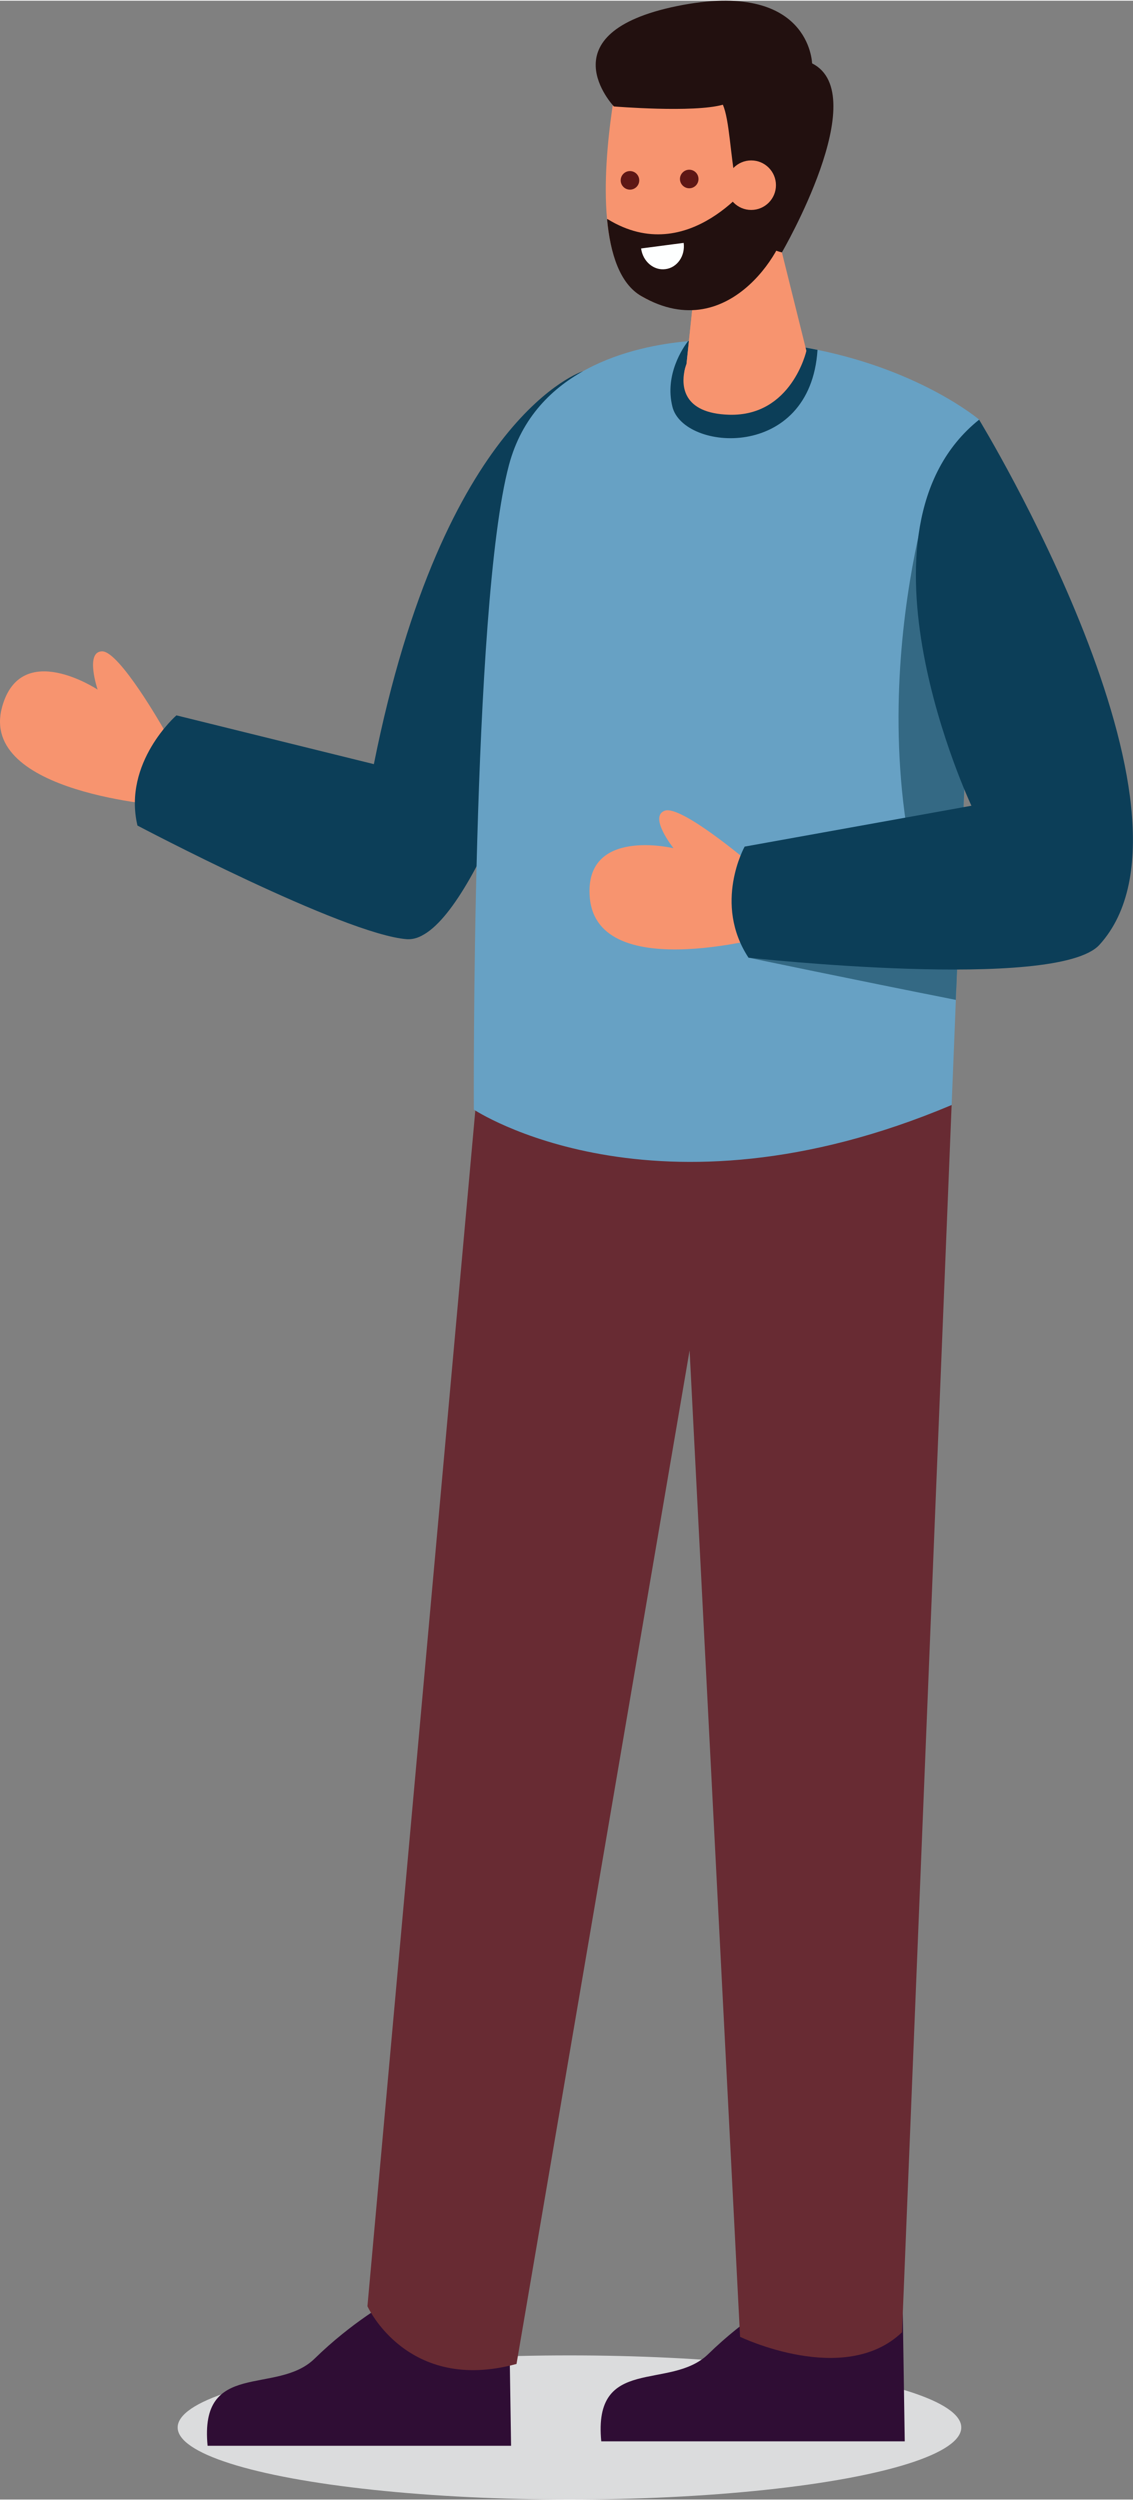 <?xml version="1.0" encoding="UTF-8"?>
<!DOCTYPE svg PUBLIC "-//W3C//DTD SVG 1.1//EN" "http://www.w3.org/Graphics/SVG/1.1/DTD/svg11.dtd">
<!-- Creator: CorelDRAW -->
<svg xmlns="http://www.w3.org/2000/svg" xml:space="preserve" width="200px" height="441px" version="1.1" style="shape-rendering:geometricPrecision; text-rendering:geometricPrecision; image-rendering:optimizeQuality; fill-rule:evenodd; clip-rule:evenodd"
viewBox="0 0 91.58 201.82"
 xmlns:xlink="http://www.w3.org/1999/xlink"
 xmlns:xodm="http://www.corel.com/coreldraw/odm/2003">
 <rect x="0" y="0" width="91.58" height="201.82" fill="#808080" stroke="none"/>
 <defs>
  <style type="text/css">
   <![CDATA[
    .fil12 {fill:none;fill-rule:nonzero}
    .fil3 {fill:#012239;fill-rule:nonzero}
    .fil2 {fill:#0C3E58;fill-rule:nonzero}
    .fil9 {fill:#22100F;fill-rule:nonzero}
    .fil5 {fill:#2F0D34;fill-rule:nonzero}
    .fil10 {fill:#346984;fill-rule:nonzero}
    .fil11 {fill:#5E1715;fill-rule:nonzero}
    .fil7 {fill:#67A1C4;fill-rule:nonzero}
    .fil6 {fill:#682B33;fill-rule:nonzero}
    .fil0 {fill:#DBDCDD;fill-rule:nonzero}
    .fil1 {fill:#F7946F;fill-rule:nonzero}
    .fil13 {fill:#FEFFFF;fill-rule:nonzero}
    .fil4 {fill:#0C3E58;fill-rule:nonzero;fill-opacity:0.502}
    .fil8 {fill:#F7946F;fill-rule:nonzero;fill-opacity:0.8}
   ]]>
  </style>
 </defs>
 <g id="Layer_x0020_1">
  <ellipse class="fil0" cx="46.03" cy="196" rx="31.67" ry="5.82"/>
  <path class="fil1" d="M13.21 58.79c0,0 -3.54,-6.24 -4.95,-6.24 -1.41,0 -0.37,3.09 -0.37,3.09 0,0 -6.2,-4.11 -7.72,1.4 -1.93,7 13.26,7.99 13.26,7.99l-0.22 -6.24z"/>
  <path class="fil2" d="M47.11 29.93l-1.61 15.84 -0.06 0.6 -0.86 8.38c0,0 -5.46,17.79 -10.29,20.65 -0.26,0.16 -0.52,0.28 -0.78,0.34 -0.2,0.05 -0.4,0.07 -0.61,0.06 -5.1,-0.38 -21.79,-9.18 -21.79,-9.18 -1.2,-5.11 3.15,-8.9 3.15,-8.9l15.96 3.94c5.65,-28.22 16.89,-31.73 16.89,-31.73z"/>
  <path class="fil3" d="M45.17 39.96c-0.02,0.02 -0.07,0.06 -0.15,0.12 0.07,-0.07 0.13,-0.11 0.15,-0.12z"/>
  <path class="fil4" d="M45.5 45.77l-0.06 0.6 -0.86 8.38c0,0 -5.46,17.79 -10.29,20.65l-0.76 0.13c0.86,-14.06 3.65,-22.87 6.29,-28.2 2.36,-4.78 4.59,-6.77 5.2,-7.25 -0.39,0.37 -1.2,1.69 0.48,5.69z"/>
  <path class="fil5" d="M41.15 186.93c0,0 -4.83,2.52 -9.68,-1.11 0,0 -2.99,1.64 -6.05,4.63 -3.06,2.98 -9.32,0.03 -8.64,7.03l24.53 0 -0.16 -10.55z"/>
  <path class="fil5" d="M72.97 186.56c0,0 -4.83,2.53 -9.68,-1.11 0,0 -2.99,1.65 -6.05,4.63 -3.06,2.98 -9.32,0.04 -8.64,7.04l24.53 0 -0.16 -10.56z"/>
  <path class="fil6" d="M38.89 84.42l-9.19 101.79c0,0 3.2,7.07 12.05,4.66l13.99 -81.86 4.08 79.67c0,0 8.45,4.07 13.09,-0.37l4.01 -99.12 -38.03 -4.77z"/>
  <path class="fil7" d="M79.15 33.84l-0.41 10.14 -1.26 31.1 -0.19 4.81 -0.03 0.81 -0.06 1.57 -0.28 6.92c-23.99,10.12 -38.62,0.37 -38.62,0.37 0,0 -0.21,-40.65 2.84,-52.06 2.07,-7.76 9.96,-9.6 14.47,-10 1.9,-0.17 3.19,-0.08 3.19,-0.08 2.67,0.05 5.1,0.34 7.28,0.78 8.48,1.73 13.07,5.64 13.07,5.64z"/>
  <path class="fil2" d="M66.08 28.2c-0.58,9.02 -10.85,8.19 -11.73,4.59 -0.65,-2.6 0.88,-4.79 1.26,-5.29 1.9,-0.17 3.19,-0.08 3.19,-0.08 2.67,0.05 5.1,0.34 7.28,0.78z"/>
  <path class="fil1" d="M58.94 33.44c5.05,0.14 6.24,-5.16 6.24,-5.16l-2.16 -8.68 -0.47 -1.89 -1.56 -1.21 -1.68 1.5 -2.9 2.61 -0.92 8.73c0,0 -0.1,0.24 -0.17,0.59l0 0c-0.22,1.11 -0.2,3.4 3.62,3.51z"/>
  <path class="fil8" d="M55.32 29.93c7.25,-3.09 7.7,-10.33 7.7,-10.33l-3.71 -1.6 -2.9 2.61 -0.92 8.73c0,0.01 -0.1,0.24 -0.17,0.59z"/>
  <path class="fil1" d="M61.21 21.87c-2.67,2.73 -6.38,3.8 -9.37,1.99 -1.73,-1.05 -2.51,-3.44 -2.77,-6.2 -0.55,-5.85 1.23,-13.39 1.23,-13.39 0,0 13.99,-0.1 14.38,8.3 0.17,3.77 -1.31,7.08 -3.47,9.3z"/>
  <path class="fil9" d="M51.84 23.86c-1.75,-1.01 -2.51,-3.44 -2.77,-6.2 0.01,-0.02 0.03,-0.03 0.04,-0.02 6.6,4.06 11.81,-3.23 11.81,-3.23 0,0 0.07,-2.49 1.02,2.65 0.06,0.29 1.57,0.39 1.63,0.73 0.25,1.49 -4.4,10.3 -11.73,6.07z"/>
  <path class="fil9" d="M49.62 8.54c0,0 6.44,0.53 8.81,-0.14 1.08,2.54 0.19,10.83 4.77,11.93 0,0 7.43,-12.76 2.44,-15.27 0,0 -0.15,-6.81 -10.9,-4.63 -10.74,2.19 -5.12,8.11 -5.12,8.11z"/>
  <path class="fil10" d="M78.74 43.98l-1.45 35.91c-9.21,-18.93 -1.93,-40.94 -1.93,-40.94l3.38 5.03z"/>
  <path class="fil10" d="M77.48 75.08l-0.19 4.82 -0.03 0.8c-8.15,-1.61 -16.76,-3.41 -16.76,-3.41l13.95 -3.51c0,0 1.25,0.51 3.03,1.3z"/>
  <circle class="fil1" cx="60.72" cy="14.9" r="2"/>
  <path class="fil1" d="M60.52 69.59c0,0 -5.47,-4.65 -6.79,-4.17 -1.32,0.49 0.71,3.03 0.71,3.03 0,0 -7.23,-1.73 -6.77,3.96 0.59,7.24 15.19,2.96 15.19,2.96l-2.34 -5.78z"/>
  <path class="fil2" d="M79.14 33.84c0,0 19.41,31.78 9.73,42.41 -3.44,3.78 -28.37,1.04 -28.37,1.04 -2.88,-4.38 -0.31,-8.97 -0.31,-8.97l18.33 -3.3c0,0 -10.5,-22.27 0.62,-31.18z"/>
  <path class="fil11" d="M56.46 14.4c0,0.41 -0.33,0.75 -0.75,0.75 -0.41,0 -0.75,-0.34 -0.75,-0.75 0,-0.41 0.34,-0.75 0.75,-0.75 0.42,0 0.75,0.34 0.75,0.75z"/>
  <circle class="fil11" cx="50.92" cy="14.51" r="0.75"/>
  <line class="fil12" x1="46.04" y1="20.99" x2="43.38" y2= "20.99" />
  <path class="fil13" d="M55.26 19.56c0.14,1.05 -0.52,2 -1.47,2.12 -0.95,0.13 -1.83,-0.62 -1.97,-1.67l3.44 -0.45z"/>
 </g>
</svg>
